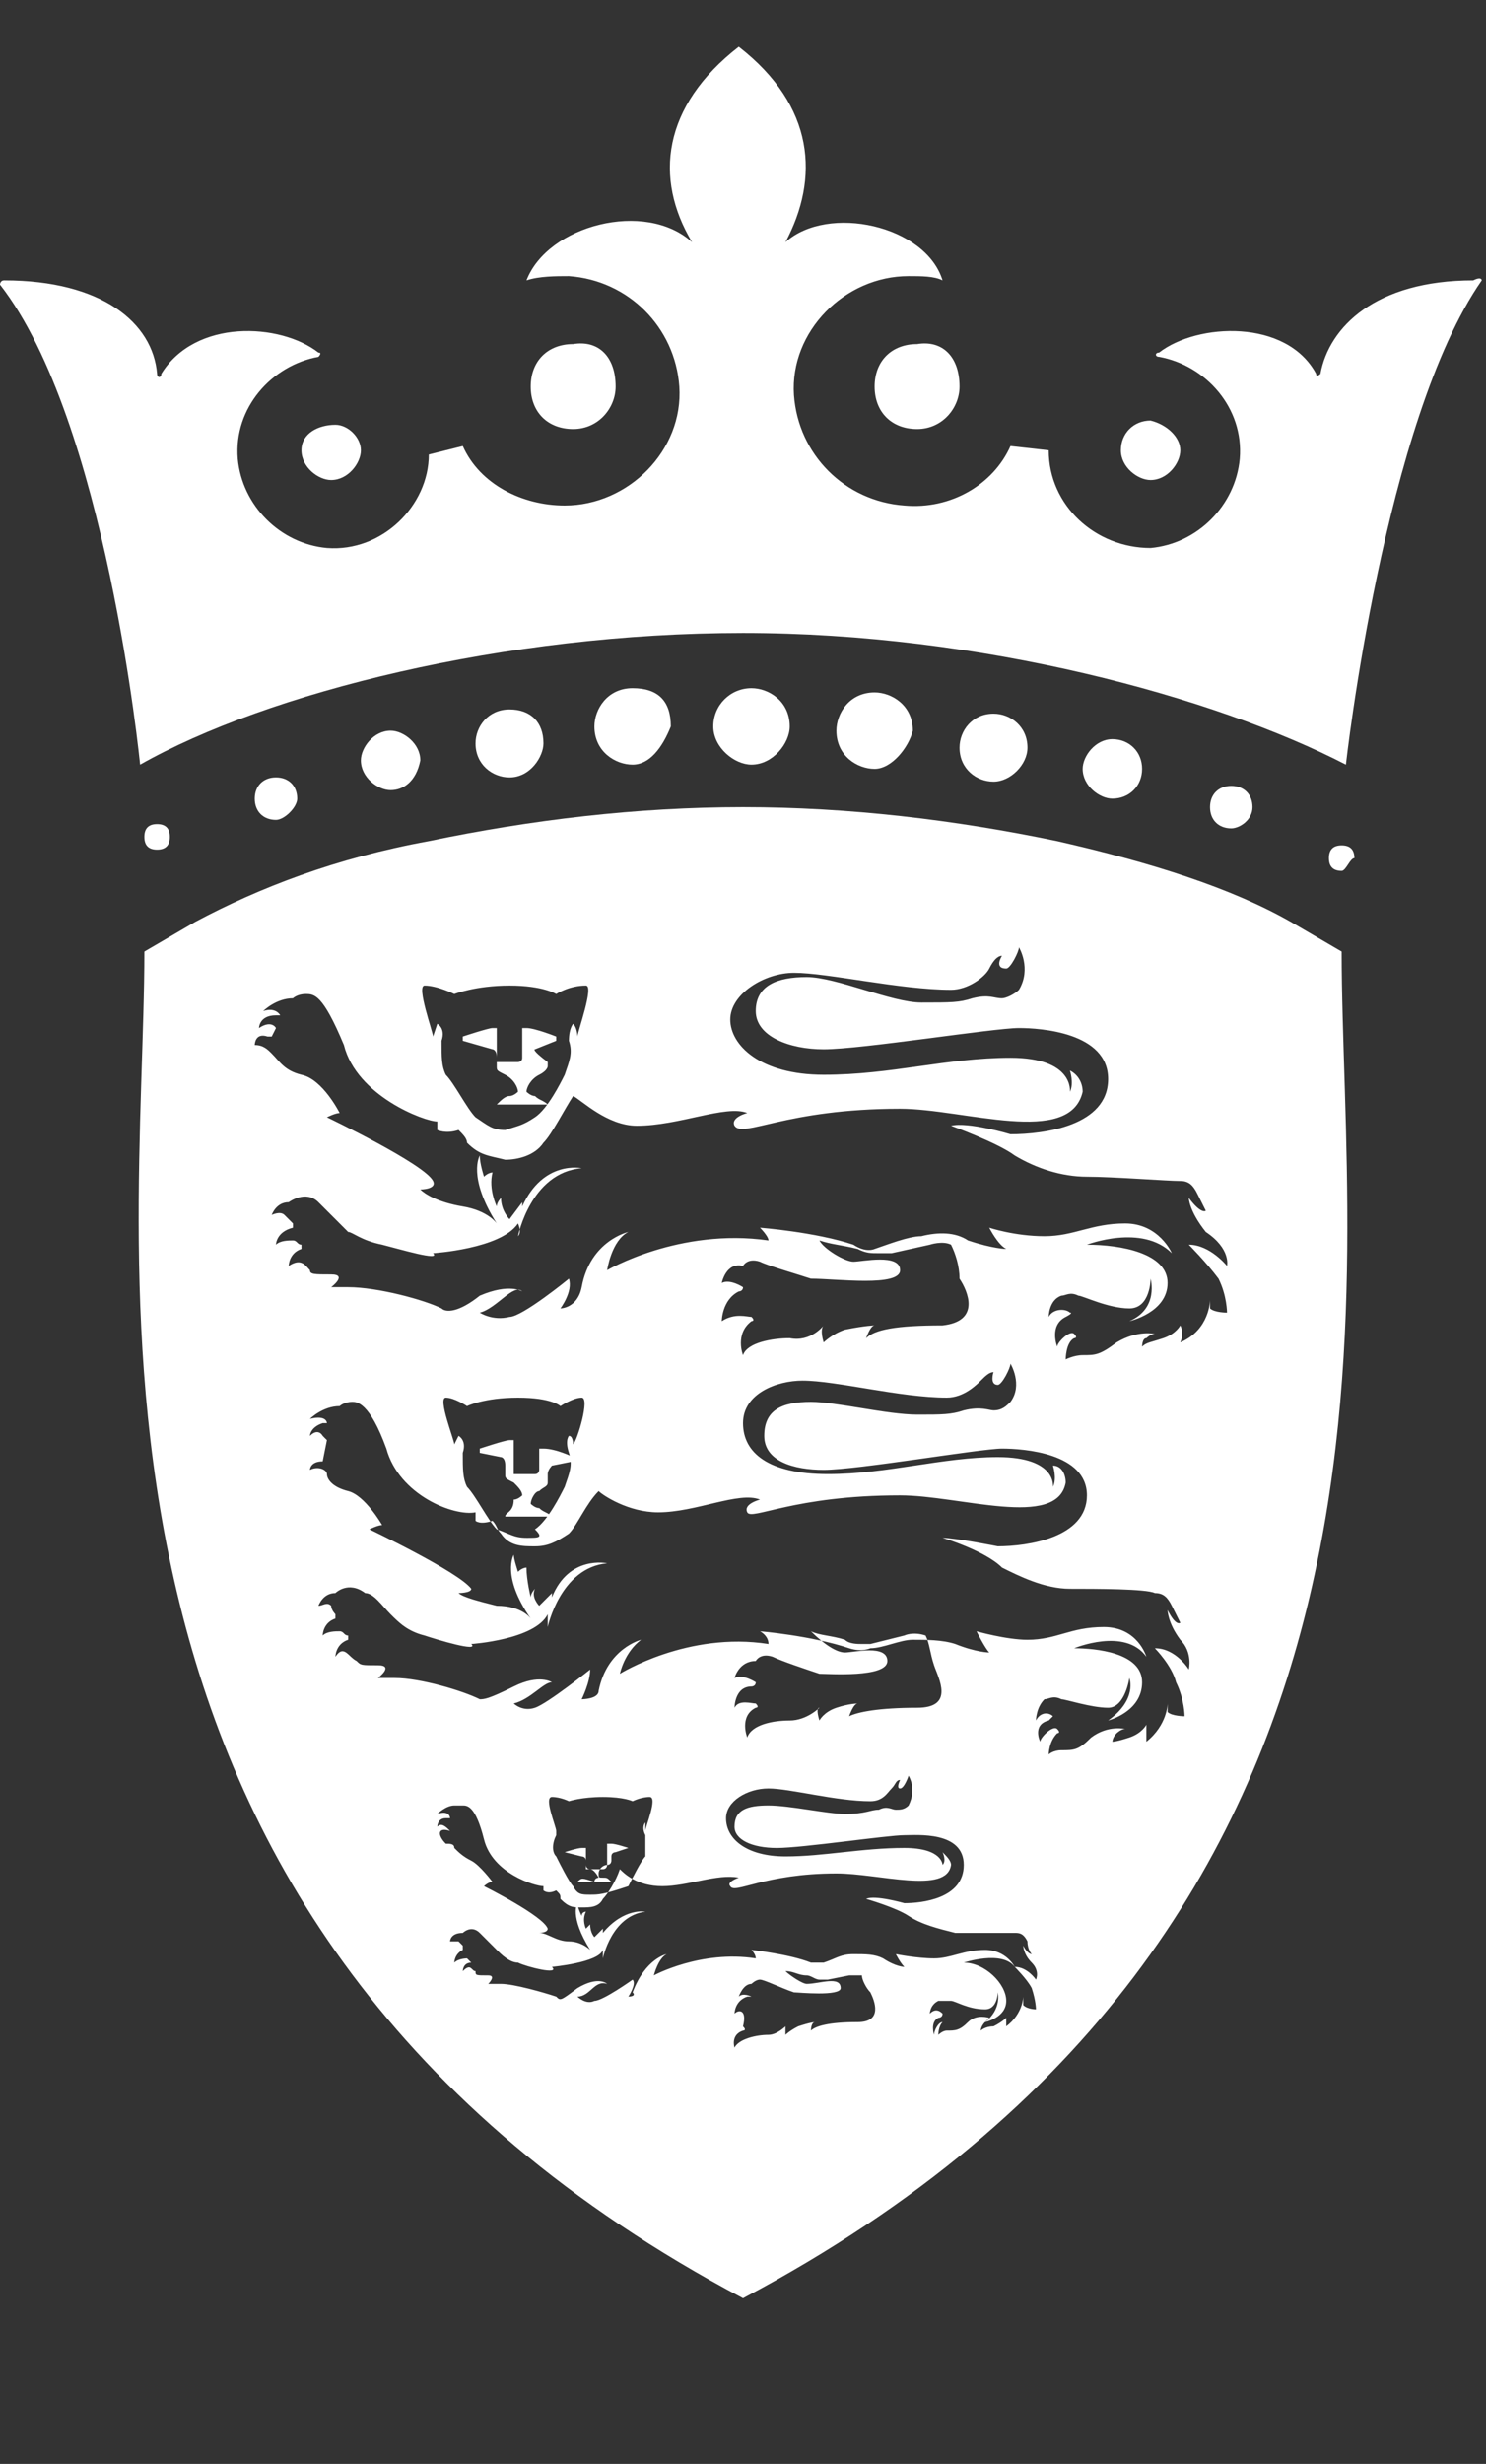 <?xml version="1.0" encoding="utf-8"?>
<!-- Generator: Adobe Illustrator 23.0.1, SVG Export Plug-In . SVG Version: 6.00 Build 0)  -->
<svg version="1.1" id="Layer_1" xmlns="http://www.w3.org/2000/svg" xmlns:xlink="http://www.w3.org/1999/xlink" x="0px" y="0px"
	 viewBox="0 0 35 58" style="enable-background:new 0 0 35 58;" xml:space="preserve">
<rect x="0" y="0" width="35" height="58" fill="#333333" stroke="none"/>
<style type="text/css">
	.st0{fill:#FFFFFF;}
</style>
<g>
	<g>
		<path class="st0" d="M13.6,44.3h0.8l0,0c-0.1-0.1-0.1-0.1-0.2-0.1c-0.1,0-0.1,0-0.1-0.1c0-0.1,0.1-0.2,0.2-0.2s0.1-0.1,0.1-0.1
			v-0.1c0-0.1,0.1-0.1,0.1-0.1l0.3-0.1l0,0c0,0-0.3-0.1-0.4-0.1h-0.1c0,0,0,0,0,0.1v0.3v0.1c0,0,0,0.1-0.1,0.1H14l0,0l0,0h-0.1
			c0,0,0,0-0.1,0l0,0c0,0,0,0,0-0.1c0-0.1,0-0.3,0-0.3s0,0,0-0.1c0,0,0,0-0.1,0c-0.1,0-0.4,0.1-0.4,0.1l0,0l0.4,0.1
			c0,0,0.1,0,0.1,0.1v0.1c0,0,0,0.1,0.1,0.1c0.1,0,0.2,0.2,0.2,0.2s-0.1,0-0.1,0.1C13.7,44.2,13.7,44.2,13.6,44.3L13.6,44.3
			 M11.9,35.7H13l0,0c-0.1-0.1-0.2-0.1-0.3-0.2c-0.1,0-0.2-0.1-0.2-0.1c0-0.1,0.1-0.3,0.2-0.3c0.1-0.1,0.2-0.1,0.2-0.2v-0.2
			c0-0.1,0.1-0.2,0.1-0.2l0.5-0.1v-0.1c0,0-0.4-0.2-0.7-0.2h-0.1V34c0,0,0,0.4,0,0.5s0,0.1,0,0.1s0,0.1-0.1,0.1c-0.1,0-0.1,0-0.2,0
			l0,0l0,0c0,0-0.1,0-0.2,0h-0.1c0,0,0,0,0-0.1v-0.1c0-0.1,0-0.4,0-0.5v-0.1H12c-0.1,0-0.7,0.2-0.7,0.2v0.1l0.5,0.1
			c0,0,0.1,0,0.1,0.2v0.2c0,0.1,0,0.1,0.2,0.2c0.1,0.1,0.2,0.2,0.2,0.3c0,0-0.1,0.1-0.2,0.1C12.1,35.6,11.9,35.6,11.9,35.7
			C11.8,35.7,11.8,35.7,11.9,35.7 M12.6,24.7l0.5-0.2v-0.1c0,0-0.5-0.2-0.7-0.2c-0.1,0-0.1,0-0.1,0v0.1c0,0,0,0.4,0,0.5s0,0.1,0,0.1
			c0,0.1-0.1,0.1-0.1,0.1c-0.1,0-0.2,0-0.2,0l0,0l0,0c-0.1,0-0.1,0-0.2,0h-0.1c0,0,0,0,0-0.1v-0.1c0-0.1,0-0.5,0-0.5v-0.1h-0.1
			c-0.1,0-0.7,0.2-0.7,0.2v0.1l0.7,0.2c0,0,0.1,0,0.1,0.2v0.2c0,0.1,0,0.1,0.2,0.2s0.3,0.3,0.3,0.4c0,0-0.1,0.1-0.2,0.1
			c-0.1,0-0.2,0.1-0.3,0.2l0,0h1.2l0,0c-0.1-0.1-0.2-0.1-0.3-0.2c-0.1,0-0.2-0.1-0.2-0.1c0-0.1,0.1-0.3,0.3-0.4
			c0.2-0.1,0.2-0.2,0.2-0.2V25C12.5,24.7,12.6,24.7,12.6,24.7 M28.9,29.8c0,0-0.4-0.5-0.9-0.5c0,0,0.4,0.4,0.7,0.8
			c0.2,0.4,0.2,0.8,0.2,0.8s-0.3,0-0.4-0.1c0,0,0-0.1,0-0.2c0,0,0,0.7-0.7,1c0,0,0.1-0.2,0-0.4c0,0-0.1,0.2-0.4,0.3
			c-0.3,0.1-0.4,0.1-0.5,0.2c0,0,0-0.2,0.1-0.2c0,0,0.1-0.1,0.2-0.1c0,0-0.4-0.1-0.9,0.2c-0.4,0.3-0.5,0.3-0.8,0.3
			c-0.2,0-0.4,0.1-0.4,0.1s0-0.4,0.2-0.5c0,0,0.1,0,0-0.1c-0.1-0.1-0.4,0.2-0.4,0.3c0,0-0.2-0.5,0.2-0.7c0,0,0.2-0.1,0.1-0.1
			c-0.1-0.1-0.4-0.1-0.5,0.1c0,0,0-0.4,0.3-0.5c0.1,0,0.2-0.1,0.4,0c0.1,0,0.7,0.3,1.2,0.3s0.5-0.7,0.5-0.7s0.2,0.7-0.5,1
			c0,0,0.9-0.2,0.9-0.9c0-0.7-1.1-0.9-1.9-0.9c0,0,1.3-0.5,2,0.2c0,0-0.3-0.7-1.1-0.7c-0.8,0-1.2,0.3-1.9,0.3
			c-0.7,0-1.3-0.2-1.3-0.2s0.2,0.4,0.4,0.5c0,0-0.3,0-0.9-0.2c-0.3-0.2-0.7-0.2-1.1-0.1c-0.3,0-0.8,0.2-1.1,0.3c0,0-0.2,0.1-0.5-0.1
			c-0.9-0.3-2.2-0.4-2.2-0.4s0.2,0.2,0.2,0.3c-2.1-0.3-3.8,0.7-3.8,0.7s0.1-0.7,0.5-0.9c0,0-0.9,0.2-1.1,1.3
			c-0.1,0.5-0.5,0.5-0.5,0.5s0.3-0.4,0.2-0.7c0,0-1.1,0.9-1.4,0.9c-0.4,0.1-0.7-0.1-0.7-0.1c0.4-0.1,0.8-0.7,1-0.5
			c0,0-0.3-0.2-1,0.1c-0.5,0.4-0.8,0.4-0.9,0.3c-0.4-0.2-1.5-0.5-2.2-0.5c-0.2,0-0.4,0-0.4,0s0.4-0.3,0-0.3s-0.5,0-0.5-0.1
			c-0.1-0.1-0.2-0.3-0.5-0.1c0,0,0-0.3,0.3-0.4v-0.1c-0.1,0-0.1-0.1-0.2-0.1c-0.1,0-0.3,0-0.4,0.1c0,0,0-0.3,0.4-0.4v-0.1
			c0,0-0.1-0.1-0.2-0.2c-0.1-0.1-0.3,0-0.3,0s0.1-0.3,0.4-0.3c0,0,0.4-0.3,0.7,0c0.2,0.2,0.5,0.5,0.7,0.7C8.3,29,8.5,29.2,9,29.3
			c0.4,0.1,1.4,0.4,1.2,0.2c0,0,1.6-0.1,2-0.7c0,0,0.1,0.2,0,0.3c0,0,0.3-1.5,1.5-1.6c0,0-0.9-0.2-1.4,0.9c0,0,0,0,0-0.1l-0.3,0.4
			c0,0-0.2-0.2-0.2-0.5c0,0-0.1,0.1-0.1,0.2c0,0-0.2-0.4-0.1-0.8c0,0-0.1,0-0.2,0.1c0,0-0.1-0.3-0.1-0.5c0,0-0.3,0.5,0.4,1.6
			c0,0-0.2-0.3-0.8-0.4s-0.9-0.3-1-0.4c0,0,0.4,0,0.3-0.2c-0.2-0.4-2.5-1.5-2.5-1.5s0.2-0.1,0.3-0.1c0,0-0.4-0.8-0.9-0.9
			c-0.4-0.1-0.5-0.3-0.7-0.5c-0.1-0.1-0.2-0.2-0.4-0.2c0,0,0-0.3,0.3-0.2c0.1,0,0.2,0,0.1,0c0.1-0.2,0.1-0.2,0.1-0.2s-0.1-0.2-0.4,0
			c0,0,0-0.3,0.4-0.3c0.1,0,0.1,0,0.1,0s-0.1-0.2-0.4-0.1c0,0,0.3-0.3,0.7-0.3c0,0,0.1-0.1,0.3-0.1s0.4,0,0.9,1.2
			c0.3,1.2,1.9,1.8,2.2,1.8c0,0,0,0.1,0,0.2c0,0,0.2,0.1,0.5,0c0.1,0.1,0.2,0.2,0.2,0.3c0.3,0.3,0.5,0.3,0.9,0.4l0,0l0,0l0,0l0,0
			l0,0l0,0c0.3,0,0.7-0.1,0.9-0.4c0.2-0.2,0.5-0.8,0.7-1.1c0.2,0.1,0.8,0.7,1.5,0.7c1,0,2.1-0.5,2.6-0.3c0,0-0.4,0.1-0.3,0.3
			c0.2,0.3,1.2-0.4,3.9-0.4c1.5,0,4,0.9,4.3-0.4c0-0.2-0.1-0.4-0.3-0.5c0,0,0.1,0.3,0,0.5c0,0,0.1-0.8-1.4-0.8
			c-1.5,0-2.8,0.4-4.4,0.4c-1.5,0-2.2-0.7-2.2-1.3s0.8-1.1,1.5-1.1c0.8,0,2.5,0.4,3.7,0.4c0.4,0,0.8-0.3,0.9-0.5
			c0.1-0.2,0.2-0.3,0.3-0.3c0,0-0.2,0.3,0.1,0.3c0.1,0,0.3-0.4,0.3-0.5c0,0,0.3,0.5,0,1c-0.1,0.1-0.3,0.2-0.4,0.2
			c-0.2,0-0.3-0.1-0.7,0c-0.3,0.1-0.5,0.1-1.2,0.1S19.7,23,19,23s-1.2,0.2-1.2,0.8s0.8,0.9,1.6,0.9c0.9,0,4-0.5,4.6-0.5
			c0.5,0,2.1,0.1,2.1,1.2s-1.5,1.3-2.3,1.3c0,0-1-0.3-1.4-0.2c0,0,1.1,0.4,1.5,0.7c0.5,0.3,1.1,0.5,1.7,0.5s1.9,0.1,2.2,0.1
			c0.2,0,0.3,0.1,0.4,0.3c0.1,0.2,0.2,0.4,0.2,0.4s-0.1,0.1-0.4-0.3c0,0,0,0.3,0.4,0.8C29,29.4,28.9,29.8,28.9,29.8 M13.6,24.4
			c0,0,0-0.2-0.1-0.3c0,0-0.1,0.1-0.1,0.4c0.1,0.3,0,0.5-0.1,0.8c-0.1,0.2-0.4,0.8-0.7,1s-0.4,0.2-0.7,0.3l0,0l0,0
			c-0.3,0-0.4-0.1-0.7-0.3c-0.2-0.2-0.5-0.8-0.7-1c-0.1-0.2-0.1-0.4-0.1-0.8c0.1-0.3-0.1-0.4-0.1-0.4l-0.1,0.3
			c0-0.1-0.4-1.2-0.2-1.2c0.3,0,0.7,0.2,0.7,0.2s0.5-0.2,1.3-0.2c0.8,0,1.1,0.2,1.1,0.2s0.3-0.2,0.7-0.2
			C14,23.2,13.6,24.3,13.6,24.4 M12.4,36.2L12.4,36.2L12.4,36.2L12.4,36.2c-0.3,0-0.4-0.1-0.7-0.2c-0.2-0.2-0.5-0.8-0.7-1
			c-0.1-0.2-0.1-0.4-0.1-0.8c0.1-0.3-0.1-0.4-0.1-0.4L10.7,34c0-0.1-0.4-1.1-0.2-1.1c0.2,0,0.5,0.2,0.5,0.2s0.4-0.2,1.2-0.2l0,0
			c0.8,0,1,0.2,1,0.2s0.3-0.2,0.5-0.2s-0.1,1-0.2,1.1c0,0,0-0.2-0.1-0.2c0,0-0.1,0.1,0,0.4c0.1,0.3,0,0.5-0.1,0.8
			c-0.1,0.2-0.4,0.8-0.7,1C12.8,36.2,12.7,36.2,12.4,36.2 M21.2,29.9c0-0.4-0.9-0.2-1.1-0.2c-0.2,0-0.7-0.3-0.8-0.5
			c0.3,0.1,0.5,0.1,0.9,0.2c0.2,0.1,0.3,0.1,0.5,0.1c0.1,0,0.2,0,0.3,0l0.9-0.2c0,0,0.3-0.1,0.5,0c0.1,0.2,0.2,0.5,0.2,0.8
			c0.2,0.3,0.5,1-0.4,1.1c-1.1,0-1.6,0.1-1.8,0.3c0,0,0.1-0.3,0.2-0.3c0,0-0.2,0-0.7,0.1c-0.3,0.1-0.5,0.3-0.5,0.3s-0.1-0.3,0-0.4
			c0,0-0.3,0.4-0.8,0.3c-0.4,0-1,0.1-1.1,0.4c0,0-0.2-0.5,0.2-0.8c0,0,0.1,0,0-0.1c-0.1,0-0.4-0.1-0.7,0.1c0,0,0-0.5,0.4-0.7
			c0,0,0.1,0,0.1-0.1c0,0-0.3-0.2-0.5-0.1c0,0,0.1-0.5,0.5-0.4c0,0,0.1-0.2,0.4-0.1c0.2,0.1,0.9,0.3,1.2,0.4
			C19.7,30.1,21.2,30.3,21.2,29.9 M7.7,33.9c-0.1-0.1-0.1-0.1-0.1-0.1s-0.1-0.2-0.3,0c0,0,0-0.2,0.3-0.3c0.1,0,0.1,0,0.1,0
			s0-0.2-0.4-0.1c0,0,0.3-0.3,0.7-0.3c0,0,0.1-0.1,0.3-0.1c0.1,0,0.4,0,0.8,1.1c0.3,1.1,1.6,1.6,2.1,1.5c0,0,0,0.1,0,0.2
			c0,0,0.1,0.1,0.4,0c0.1,0.1,0.1,0.2,0.2,0.3c0.2,0.3,0.5,0.3,0.8,0.3l0,0l0,0l0,0l0,0l0,0l0,0c0.3,0,0.5-0.1,0.8-0.3
			c0.2-0.2,0.4-0.7,0.7-1c0.1,0.1,0.7,0.5,1.4,0.5c0.9,0,1.9-0.5,2.4-0.3c0,0-0.4,0.1-0.3,0.3s1.1-0.4,3.6-0.4
			c1.4,0,3.7,0.8,3.9-0.3c0-0.2-0.1-0.4-0.3-0.4c0,0,0.1,0.3,0,0.5c0,0,0.1-0.7-1.3-0.7c-1.3,0-2.6,0.4-4,0.4c-1.4,0-2-0.5-2-1.2
			c0-0.7,0.8-1,1.4-1c0.8,0,2.3,0.4,3.4,0.4c0.4,0,0.7-0.3,0.8-0.4c0.1-0.1,0.2-0.2,0.3-0.2c0,0-0.1,0.3,0.1,0.3
			c0.1,0,0.3-0.4,0.3-0.5c0,0,0.3,0.5,0,0.9c-0.1,0.1-0.2,0.2-0.4,0.2c-0.1,0-0.3-0.1-0.7,0c-0.3,0.1-0.5,0.1-1.1,0.1
			c-0.7,0-1.9-0.3-2.5-0.3c-0.7,0-1.1,0.2-1.1,0.8s0.7,0.8,1.4,0.8c0.8,0,3.7-0.5,4.2-0.5s2,0.1,2,1.1c0,1-1.4,1.2-2.1,1.2
			c0,0-1-0.2-1.3-0.2c0,0,1,0.3,1.4,0.7c0.4,0.2,1,0.5,1.6,0.5s1.8,0,2,0.1c0.2,0,0.3,0.1,0.4,0.3c0.1,0.2,0.2,0.4,0.2,0.4
			s-0.1,0.1-0.3-0.3c0,0,0,0.3,0.3,0.7c0.3,0.3,0.2,0.7,0.2,0.7s-0.3-0.5-0.8-0.5c0,0,0.4,0.4,0.5,0.8c0.2,0.4,0.2,0.8,0.2,0.8
			s-0.3,0-0.4-0.1c0,0,0-0.1,0-0.2c0,0,0,0.5-0.5,0.9c0,0,0-0.2,0-0.4c0,0-0.1,0.2-0.4,0.3c-0.3,0.1-0.4,0.1-0.4,0.1s0-0.1,0.1-0.2
			c0,0,0.1-0.1,0.2-0.1c0,0-0.4-0.1-0.8,0.2c-0.3,0.3-0.4,0.3-0.7,0.3c-0.2,0-0.3,0.1-0.3,0.1s0-0.3,0.2-0.5c0,0,0.1,0,0-0.1
			c-0.1-0.1-0.4,0.2-0.4,0.3c0,0-0.2-0.4,0.2-0.5l0.1-0.1c-0.1-0.1-0.3-0.1-0.4,0.1c0,0,0-0.3,0.2-0.5c0.1,0,0.2-0.1,0.4,0
			c0.1,0,0.7,0.2,1.1,0.2s0.5-0.7,0.5-0.7s0.2,0.5-0.5,1c0,0,0.8-0.2,0.8-0.9c0-0.7-1.1-0.8-1.6-0.8c0,0,1.2-0.5,1.7,0.2
			c0,0-0.2-0.7-1-0.7c-0.8,0-1.1,0.3-1.8,0.3c-0.5,0-1.2-0.2-1.2-0.2s0.2,0.4,0.3,0.5c0,0-0.3,0-0.8-0.2c-0.3-0.1-0.7-0.1-1-0.1
			c-0.3,0-0.7,0.2-1,0.2c0,0-0.2,0.1-0.5,0c-0.9-0.3-2.1-0.4-2.1-0.4s0.2,0.1,0.2,0.3c-1.9-0.3-3.5,0.7-3.5,0.7s0.1-0.5,0.5-0.8
			c0,0-0.8,0.2-1,1.2C14.1,40,13.7,40,13.7,40s0.2-0.4,0.2-0.7c0,0-1,0.8-1.3,0.9c-0.3,0.1-0.5-0.1-0.5-0.1c0.4-0.1,0.7-0.5,0.9-0.5
			c0,0-0.3-0.2-0.9,0.1S11.4,40,11.3,40c-0.4-0.2-1.4-0.5-2-0.5c-0.2,0-0.4,0-0.4,0s0.4-0.3,0-0.3c-0.4,0-0.4,0-0.5-0.1
			C8.2,39,8.1,38.7,7.9,39c0,0,0-0.3,0.3-0.4v-0.1c-0.1,0-0.1-0.1-0.2-0.1c-0.1,0-0.3,0-0.4,0.1c0,0,0-0.3,0.3-0.4v-0.1
			c0,0-0.1-0.1-0.1-0.2c-0.1-0.1-0.2,0-0.3,0c0,0,0.1-0.3,0.4-0.3c0,0,0.3-0.3,0.7,0C8.8,37.5,9,37.8,9.2,38
			c0.2,0.2,0.4,0.4,0.8,0.5c0.3,0.1,1.3,0.4,1.1,0.2c0,0,1.5-0.1,1.8-0.7c0,0,0,0.2,0,0.3c0,0,0.3-1.4,1.4-1.5c0,0-0.9-0.2-1.3,0.8
			c0,0,0,0,0-0.1l-0.3,0.3c0,0-0.2-0.2-0.1-0.4c0,0-0.1,0.1-0.1,0.2c0,0-0.1-0.4-0.1-0.7c0,0-0.1,0-0.2,0.1c0,0-0.1-0.3-0.1-0.4
			c0,0-0.3,0.5,0.4,1.5c0,0-0.2-0.3-0.8-0.3c-0.4-0.1-0.8-0.2-0.9-0.3c0,0,0.3,0,0.3-0.1C10.8,37,8.7,36,8.7,36s0.2-0.1,0.3-0.1
			c0,0-0.4-0.7-0.8-0.8c-0.4-0.1-0.5-0.3-0.5-0.4s-0.2-0.2-0.4-0.1c0,0,0-0.2,0.3-0.2C7.7,33.9,7.7,33.9,7.7,33.9 M13.9,44.6
			L13.9,44.6L13.9,44.6L13.9,44.6c-0.2,0-0.3,0-0.4-0.2c-0.1-0.1-0.3-0.5-0.4-0.7c-0.1-0.1-0.1-0.3,0-0.5c0-0.2,0-0.3,0-0.3v0.2
			c0-0.1-0.3-0.8-0.1-0.8c0.2,0,0.4,0.1,0.4,0.1s0.3-0.1,0.8-0.1c0.5,0,0.7,0.1,0.7,0.1s0.2-0.1,0.4-0.1c0.2,0-0.1,0.7-0.1,0.8
			c0,0,0-0.1,0-0.2c0,0-0.1,0.1,0,0.3c0,0.2,0,0.3,0,0.5c-0.1,0.1-0.3,0.5-0.4,0.7C14.2,44.6,14.1,44.6,13.9,44.6 M20.9,39.1
			c0-0.4-0.8-0.2-1-0.2s-0.5-0.2-0.8-0.5c0.2,0.1,0.5,0.1,0.8,0.2c0.1,0.1,0.3,0.1,0.4,0.1s0.2,0,0.2,0l0.8-0.2c0,0,0.2-0.1,0.5,0
			c0.1,0.2,0.1,0.4,0.2,0.7c0.1,0.3,0.5,1-0.4,1s-1.4,0.1-1.6,0.2c0,0,0.1-0.3,0.2-0.3c0,0-0.2,0-0.5,0.1c-0.3,0.1-0.4,0.3-0.4,0.3
			s-0.1-0.3,0-0.3c0,0-0.3,0.3-0.7,0.3c-0.4,0-0.9,0.1-1,0.4c0,0-0.2-0.5,0.2-0.7c0,0,0.1,0,0-0.1c-0.1,0-0.4-0.1-0.5,0.1
			c0,0,0-0.5,0.4-0.5c0,0,0.1,0,0.1-0.1c0,0-0.3-0.2-0.5-0.1c0,0,0.1-0.4,0.5-0.4c0,0,0.1-0.2,0.4-0.1c0.2,0.1,0.8,0.3,1.1,0.4
			C19.5,39.4,20.9,39.5,20.9,39.1 M10.6,43.1C10.5,43,10.5,43,10.6,43.1c-0.1-0.1-0.2-0.2-0.3-0.1c0,0,0-0.2,0.2-0.2
			c0.1,0,0.1,0,0.1,0s0-0.2-0.3-0.1c0,0,0.2-0.2,0.4-0.2c0,0,0.1,0,0.2,0c0.1,0,0.3,0,0.5,0.8c0.2,0.8,1.2,1.1,1.4,1.1v0.1
			c0,0,0.1,0.1,0.3,0c0.1,0.1,0.1,0.1,0.1,0.2c0.2,0.2,0.3,0.2,0.5,0.2l0,0l0,0l0,0l0,0l0,0l0,0c0.2,0,0.4,0,0.5-0.2
			c0.1-0.1,0.3-0.4,0.4-0.7c0.1,0.1,0.4,0.4,1,0.4s1.3-0.3,1.8-0.2c0,0-0.3,0.1-0.2,0.2c0.1,0.2,0.8-0.3,2.5-0.3
			c1,0,2.6,0.5,2.7-0.2c0-0.1-0.1-0.2-0.2-0.3c0,0,0.1,0.2,0,0.3c0,0,0-0.4-0.9-0.4c-1,0-1.9,0.2-2.8,0.2s-1.4-0.4-1.4-0.9
			c0-0.4,0.5-0.7,1-0.7c0.5,0,1.6,0.3,2.4,0.3c0.3,0,0.4-0.2,0.5-0.3c0.1-0.1,0.1-0.2,0.2-0.2c0,0-0.1,0.2,0,0.2
			c0.1,0,0.2-0.3,0.2-0.3s0.2,0.3,0,0.7c-0.1,0.1-0.2,0.1-0.3,0.1c-0.1,0-0.2-0.1-0.4,0c-0.2,0-0.3,0.1-0.8,0.1
			c-0.4,0-1.3-0.2-1.8-0.2s-0.8,0.1-0.8,0.5c0,0.3,0.4,0.5,1,0.5s2.6-0.3,3-0.3c0.3,0,1.4-0.1,1.4,0.7s-1,0.9-1.4,0.9
			c0,0-0.7-0.2-0.9-0.1c0,0,0.7,0.2,1,0.4c0.3,0.2,0.7,0.3,1.1,0.4c0.4,0,1.2,0,1.4,0c0.1,0,0.2,0,0.3,0.2c0,0.2,0.1,0.3,0.1,0.3
			s-0.1,0-0.2-0.2c0,0,0,0.2,0.2,0.4s0.1,0.4,0.1,0.4s-0.2-0.3-0.5-0.3c0,0,0.3,0.3,0.4,0.5c0.1,0.3,0.1,0.5,0.1,0.5s-0.2,0-0.3-0.1
			c0,0,0-0.1,0-0.2c0,0,0,0.4-0.4,0.7c0,0,0-0.1,0-0.2c0,0-0.1,0.1-0.3,0.2c-0.2,0-0.3,0.1-0.3,0.1s0-0.1,0.1-0.2l0.1-0.1
			c0,0-0.3-0.1-0.5,0.1c-0.2,0.2-0.3,0.2-0.5,0.2c-0.1,0-0.2,0.1-0.2,0.1s0-0.2,0.1-0.3c0,0,0.1,0,0,0S22,47.8,22,47.9
			c0,0-0.1-0.3,0.1-0.4c0,0,0.1,0,0.1-0.1c-0.1-0.1-0.2-0.1-0.3,0c0,0,0-0.2,0.2-0.3c0.1,0,0.1,0,0.3,0c0.1,0,0.4,0.2,0.8,0.2
			c0.3,0,0.3-0.4,0.3-0.4s0.1,0.4-0.3,0.7c0,0,0.5-0.1,0.5-0.5c0-0.4-0.5-0.9-1-0.9c0,0,0.9-0.3,1.2,0.1c0,0-0.2-0.4-0.7-0.4
			c-0.5,0-0.8,0.2-1.2,0.2c-0.4,0-0.9-0.1-0.9-0.1s0.1,0.2,0.2,0.3c0,0-0.2,0-0.5-0.2c-0.2-0.1-0.4-0.1-0.7-0.1s-0.4,0.1-0.7,0.2
			c0,0-0.2,0-0.3,0c-0.5-0.2-1.4-0.3-1.4-0.3s0.1,0.1,0.1,0.2c-1.3-0.2-2.4,0.4-2.4,0.4s0.1-0.4,0.3-0.5c0,0-0.5,0.1-0.8,0.9
			C15,47,14.8,47,14.8,47s0.2-0.3,0.1-0.4c0,0-0.7,0.5-0.9,0.5c-0.2,0.1-0.4-0.1-0.4-0.1c0.3,0,0.4-0.4,0.7-0.3c0,0-0.2-0.2-0.7,0.1
			c-0.4,0.3-0.4,0.3-0.5,0.2c-0.3-0.1-1-0.3-1.3-0.3c-0.1,0-0.3,0-0.3,0s0.2-0.2,0-0.2c-0.3,0-0.3,0-0.3-0.1c-0.1,0-0.1-0.2-0.3,0
			c0,0,0-0.2,0.2-0.2l0,0l-0.1-0.1c0,0-0.2,0-0.3,0.1c0,0,0-0.2,0.2-0.3c0,0,0,0,0-0.1l-0.1-0.1h-0.2c0,0,0-0.2,0.3-0.2
			c0,0,0.2-0.2,0.4,0c0.2,0.2,0.3,0.3,0.4,0.4c0.1,0.1,0.3,0.3,0.5,0.3c0.2,0.1,1,0.3,0.8,0.1c0,0,1.1-0.1,1.2-0.4v0.2
			c0,0,0.2-1,1-1.1c0,0-0.5-0.1-1,0.5c0,0,0,0,0-0.1l-0.2,0.2c0,0-0.1-0.1-0.1-0.3l-0.1,0.1c0,0-0.1-0.2,0-0.4c0,0-0.1,0-0.1,0.1
			c0,0-0.1-0.2-0.1-0.3c0,0-0.2,0.3,0.3,1.1c0,0-0.2-0.2-0.5-0.2s-0.5-0.2-0.7-0.2c0,0,0.2,0,0.2-0.1c-0.1-0.3-1.5-1-1.5-1
			s0.1-0.1,0.2-0.1c0,0-0.3-0.4-0.5-0.5c-0.2-0.1-0.3-0.2-0.4-0.3c0-0.1-0.1-0.1-0.2-0.1C10.3,43.2,10.3,43,10.6,43.1L10.6,43.1
			 M17.3,47.4c0,0,0-0.3,0.3-0.4h0.1c0,0-0.2-0.1-0.3,0c0,0,0.1-0.3,0.3-0.3c0,0,0.1-0.1,0.2-0.1s0.5,0.2,0.8,0.3
			c0.1,0,1.1,0.1,1.1-0.1c0-0.3-0.5-0.1-0.8-0.1c-0.1,0-0.4-0.2-0.5-0.3c0.2,0,0.3,0.1,0.5,0.1c0.1,0,0.2,0.1,0.3,0.1
			c0.1,0,0.2,0,0.2,0l0.5-0.1c0,0,0.2,0,0.3,0c0,0.1,0.1,0.3,0.2,0.4c0.1,0.2,0.3,0.7-0.3,0.7c-0.7,0-1,0.1-1.1,0.2
			c0,0,0-0.2,0.1-0.2c0,0-0.1,0-0.4,0.1c-0.2,0.1-0.3,0.2-0.3,0.2v-0.2c0,0-0.2,0.2-0.4,0.2c-0.3,0-0.7,0.1-0.8,0.3
			c0,0-0.1-0.3,0.2-0.4c0,0,0.1,0,0-0.1C17.6,47.3,17.4,47.3,17.3,47.4 M31.6,22.4l-1.2-0.7c-1.4-0.8-3.3-1.4-5.5-1.9
			c-2.4-0.5-4.9-0.8-7.4-0.8s-5,0.3-7.4,0.8c-2.2,0.4-4,1.1-5.5,1.9l-1.2,0.7c0,7.4-2.5,22.9,14.1,31.7
			C34.1,45.3,31.6,30.2,31.6,22.4"/>
		<path class="st0" d="M24.7,10.6c0,1.3,1.1,2.3,2.4,2.3c1.1-0.1,2-1,2.1-2.1c0.1-1.2-0.8-2.2-1.9-2.4c-0.1,0-0.1-0.1,0-0.1
			c0.9-0.7,3-0.8,3.7,0.5c0,0.1,0.1,0,0.1,0c0.2-1.1,1.3-2.2,3.6-2.2c0.2-0.1,0.2,0,0.2,0C32.6,9.9,31.7,18,31.7,18
			c-3.1-1.6-8.6-3.1-14.2-3.1S6.3,16.3,3.3,18c0,0-0.8-8.1-3.3-11.3c0,0,0-0.1,0.1-0.1c2.3,0,3.5,1,3.6,2.2c0,0.1,0.1,0.1,0.1,0
			c0.8-1.3,2.8-1.2,3.7-0.5c0.1,0,0,0.1,0,0.1c-1.1,0.2-2,1.2-1.9,2.4c0.1,1.1,1,2,2.1,2.1c1.3,0.1,2.4-1,2.4-2.2l0.8-0.2
			c0.4,0.9,1.4,1.4,2.4,1.4c1.5,0,2.8-1.3,2.7-2.8c-0.1-1.4-1.2-2.5-2.6-2.6c-0.3,0-0.7,0-1,0.1l0,0c0.5-1.3,2.8-1.9,3.9-0.9
			c0,0,0.1,0,0,0c-0.9-1.5-0.7-3.2,1.1-4.6l0,0c1.8,1.4,1.9,3.1,1.1,4.6c0,0,0,0.1,0,0c1-0.9,3.3-0.4,3.7,0.9l0,0
			c-0.2-0.1-0.5-0.1-0.8-0.1c-1.5,0-2.8,1.3-2.7,2.8c0.1,1.4,1.2,2.5,2.6,2.6c1.1,0.1,2.1-0.5,2.5-1.4"/>
		<path class="st0" d="M31.6,20.5c-0.2,0-0.3-0.1-0.3-0.3c0-0.2,0.1-0.3,0.3-0.3c0.2,0,0.3,0.1,0.3,0.3
			C31.8,20.2,31.7,20.5,31.6,20.5"/>
		<path class="st0" d="M29,19.5c-0.3,0-0.5-0.2-0.5-0.5c0-0.3,0.2-0.5,0.5-0.5s0.5,0.2,0.5,0.5C29.5,19.3,29.2,19.5,29,19.5"/>
		<path class="st0" d="M26.2,18.8c-0.3,0-0.7-0.3-0.7-0.7c0-0.3,0.3-0.7,0.7-0.7s0.7,0.3,0.7,0.7C26.9,18.5,26.6,18.8,26.2,18.8"/>
		<path class="st0" d="M23.4,18.4c-0.4,0-0.8-0.3-0.8-0.8c0-0.4,0.3-0.8,0.8-0.8c0.4,0,0.8,0.3,0.8,0.8C24.2,18,23.8,18.4,23.4,18.4
			"/>
		<path class="st0" d="M20.6,18.1c-0.4,0-0.9-0.3-0.9-0.9c0-0.4,0.3-0.9,0.9-0.9c0.4,0,0.9,0.3,0.9,0.9C21.4,17.6,21,18.1,20.6,18.1
			"/>
		<path class="st0" d="M17.7,18c-0.4,0-0.9-0.4-0.9-0.9s0.4-0.9,0.9-0.9c0.4,0,0.9,0.3,0.9,0.9C18.6,17.5,18.2,18,17.7,18"/>
		<path class="st0" d="M14.9,18c-0.4,0-0.9-0.3-0.9-0.9c0-0.4,0.3-0.9,0.9-0.9s0.9,0.3,0.9,0.9C15.6,17.6,15.3,18,14.9,18"/>
		<path class="st0" d="M12,18.3c-0.4,0-0.8-0.3-0.8-0.8c0-0.4,0.3-0.8,0.8-0.8s0.8,0.3,0.8,0.8C12.8,17.8,12.5,18.3,12,18.3"/>
		<path class="st0" d="M9.2,18.6c-0.3,0-0.7-0.3-0.7-0.7c0-0.3,0.3-0.7,0.7-0.7c0.3,0,0.7,0.3,0.7,0.7C9.8,18.4,9.5,18.6,9.2,18.6"
			/>
		<path class="st0" d="M6.5,19.3c-0.3,0-0.5-0.2-0.5-0.5c0-0.3,0.2-0.5,0.5-0.5c0.3,0,0.5,0.2,0.5,0.5C7,19,6.7,19.3,6.5,19.3"/>
		<path class="st0" d="M3.7,20c-0.2,0-0.3-0.1-0.3-0.3c0-0.2,0.1-0.3,0.3-0.3S4,19.5,4,19.7C4,19.9,3.9,20,3.7,20"/>
		<path class="st0" d="M14.5,9.1c0,0.5-0.4,1-1,1s-1-0.4-1-1s0.4-1,1-1C14.1,8,14.5,8.4,14.5,9.1"/>
		<path class="st0" d="M22.6,9.1c0,0.5-0.4,1-1,1s-1-0.4-1-1s0.4-1,1-1C22.2,8,22.6,8.4,22.6,9.1"/>
		<path class="st0" d="M8.5,10.6c0,0.3-0.3,0.7-0.7,0.7c-0.3,0-0.7-0.3-0.7-0.7S7.5,10,7.9,10C8.2,10,8.5,10.3,8.5,10.6"/>
		<path class="st0" d="M27.8,10.6c0,0.3-0.3,0.7-0.7,0.7c-0.3,0-0.7-0.3-0.7-0.7s0.3-0.7,0.7-0.7C27.5,10,27.8,10.3,27.8,10.6"/>
	</g>
</g>
</svg>
